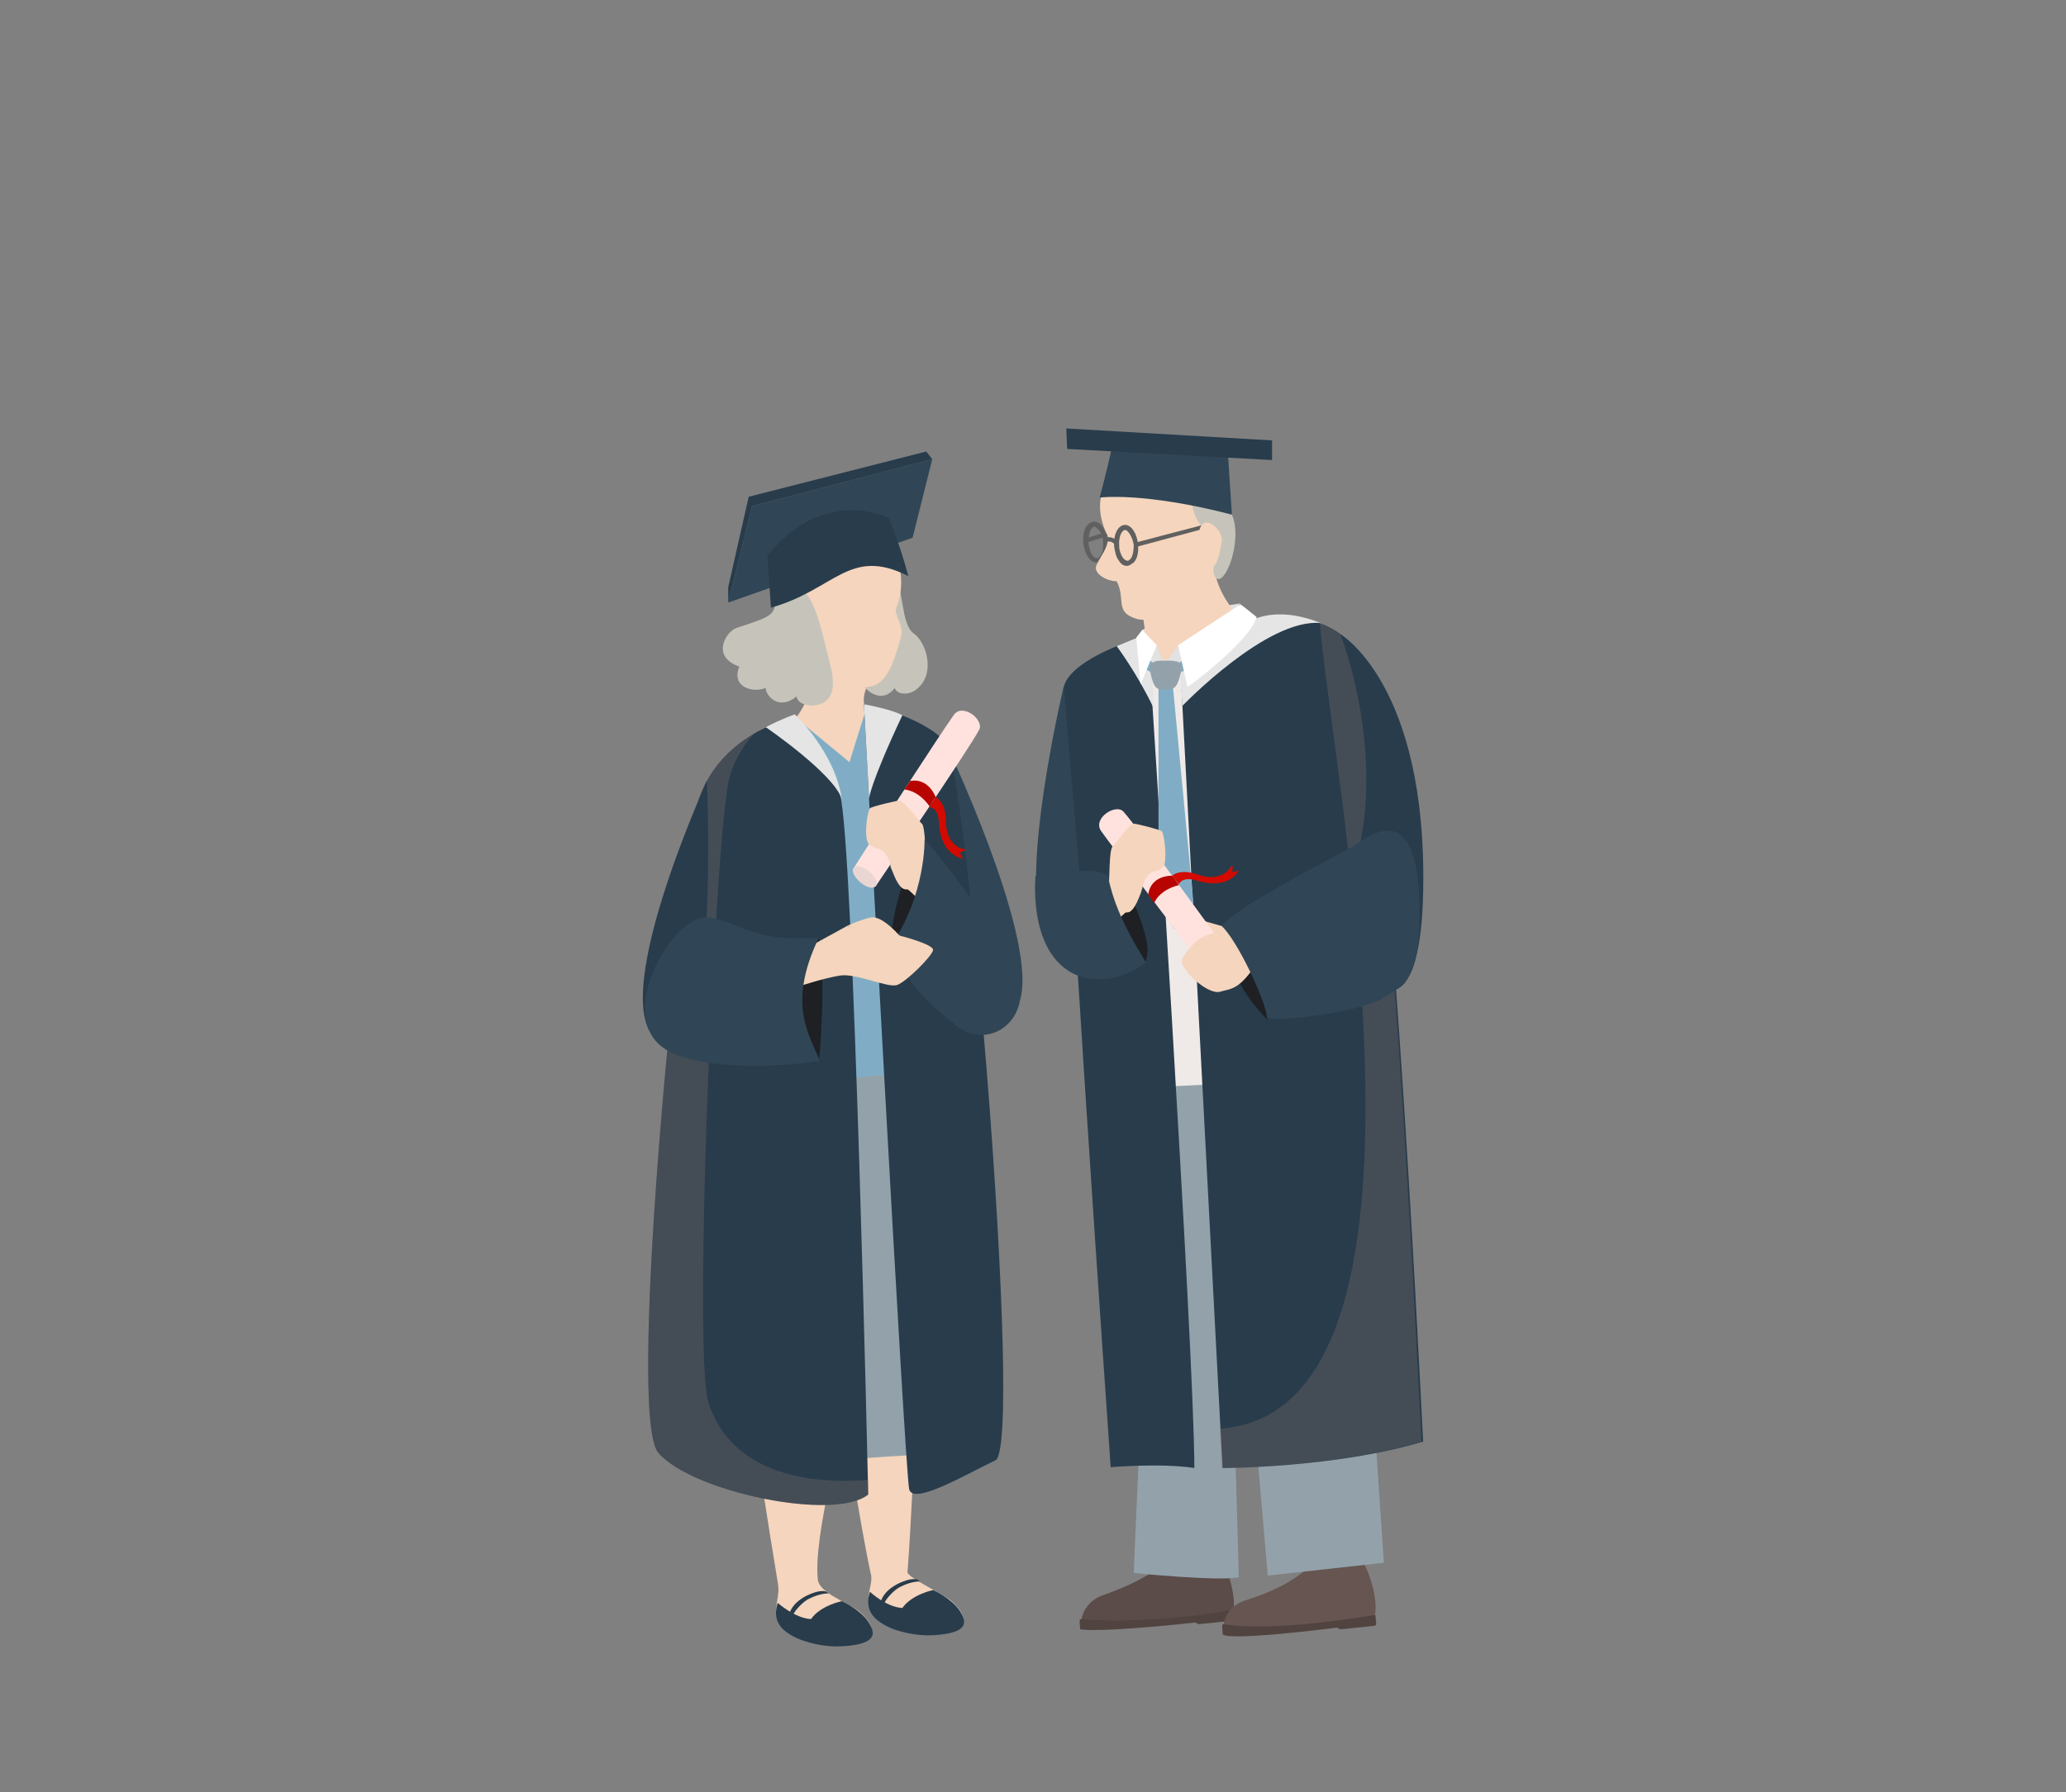 <?xml version="1.0" encoding="utf-8"?>
<!-- Generator: Adobe Illustrator 26.2.1, SVG Export Plug-In . SVG Version: 6.00 Build 0)  -->
<svg version="1.1" id="圖層_1" xmlns="http://www.w3.org/2000/svg" xmlns:xlink="http://www.w3.org/1999/xlink" x="0px" y="0px"
	 viewBox="0 0 242 210" style="enable-background:new 0 0 242 210;" xml:space="preserve">
<rect x="0" y="0" width="242" height="210" fill="#808080" stroke="none"/>
<style type="text/css">
	.st0{fill:#5B4C49;}
	.st1{fill:#514340;}
	.st2{fill:#93A2AA;}
	.st3{fill:#665551;}
	.st4{fill:#E2E2E2;}
	.st5{fill:#EFEAE8;}
	.st6{fill:#283C4C;}
	.st7{opacity:0.24;fill:#A08377;}
	.st8{fill:#1E2023;}
	.st9{fill:#304656;}
	.st10{fill:#F5D5BD;}
	.st11{fill:#80ADC5;}
	.st12{fill:#E5E5E5;}
	.st13{fill:#FFFFFF;}
	.st14{fill:#FFE2DE;}
	.st15{fill:#B70400;}
	.st16{fill:#D30A00;}
	.st17{fill:#606060;}
	.st18{fill:#C6C4BA;}
	.st19{fill:#EAD5D3;}
</style>
<g>
	<path class="st0" d="M140.6,178.3c-2.4,2.1-2.3,5.4-11.4,8.6c-2.8,1-2.6,3.7-2.6,3.7s16.9-0.2,17.7-1.5c0.8-1.3-0.6-6.2-1.8-7.2
		C141.2,180.8,143,177.9,140.6,178.3z"/>
	<path class="st1" d="M126.6,189.7c8.5,0.7,17.9-1.1,17.9-1.1l0.1,1c0,0.2-0.1,0.3-0.3,0.3l-3.9,0.4l-0.4-0.2c0,0-10.6,1.2-13.5,0.8
		C126.6,190.9,126.3,189.7,126.6,189.7z"/>
	<path class="st2" d="M135.5,121.8l-2.7,62.5c0,0,10,1,12.3,0.5c0-2.1-1.9-63-1.9-63H135.5z"/>
	<path class="st3" d="M157.3,178.8c-2.4,2.1-2.5,5.9-11.4,8.7c-2.9,0.9-2.6,3.6-2.6,3.6s16.9-0.3,17.6-1.6c0.8-1.3-0.6-6.2-1.8-7.2
		C157.9,181.3,159.7,178.4,157.3,178.8z"/>
	<path class="st1" d="M143.3,190.3c6.1,1,17.8-1.1,17.8-1.1l0.1,1c0,0.2-0.1,0.3-0.3,0.3l-3.9,0.4l-0.4-0.2c0,0-12.3,1.6-13.4,0.8
		C143.3,191.5,143,190.2,143.3,190.3z"/>
	<polygon class="st2" points="143.1,122.3 148.5,184.6 162.1,183.1 158,122.5 	"/>
	<path class="st4" d="M133.8,73.8c0,0,3.9-2,11.5-3.1c-1.3,1.6-5.2,3.8-6.6,4C137.2,74.9,133.7,75.6,133.8,73.8z"/>
	<polygon class="st5" points="132.9,77.1 147.1,76 147.1,126.8 134.6,127.4 	"/>
	<path class="st6" d="M138.4,80.8l4.8,91.2c0,0,13.2,0,23.5-3.1c-0.4-7.7-4.3-88.6-8.3-93.3c-4-4.7-11.3-3-11.3-3L138.4,80.8z"/>
	<path class="st7" d="M158.2,75.5c-1-1.2-2.3-2-3.6-2.5c1.4,17.7,16.7,92.6-11.8,94.4l0.2,4.6c0,0,13.2,0,23.5-3.1
		C166.1,161.2,162.3,80.3,158.2,75.5z"/>
	<path class="st8" d="M144.5,113.5c0,0,0.8,2.8,3.9,5.9c2.4-0.5-1.9-7.5-1.9-7.5L144.5,113.5z"/>
	<path class="st6" d="M131.9,75.3c0,0-6.6,2.2-7.3,5.2c-0.7,3,5.5,91.4,5.5,91.4s6-0.5,9.8,0.1c0-13.8-5.3-95.5-5.3-95.5L131.9,75.3
		z"/>
	<path class="st9" d="M124.6,80.4c0,0-4.3,18.1-3,26.2c1.2,8.1,5.8,7.1,5.8,7.1L124.6,80.4z"/>
	<path class="st8" d="M130.1,103.7c0,0,1.9-0.2,3.1,3c1.1,2.9,1.5,4.6,1,5.9C133,113.1,129.8,105,130.1,103.7z"/>
	<path class="st10" d="M144.5,108.9l-3.5-1l0.6,1.5C141.6,109.5,144.6,109.9,144.5,108.9z"/>
	<polygon class="st11" points="135.7,79.6 135.7,106 137.6,108.9 139.8,105.8 137.3,79.5 	"/>
	<path class="st10" d="M132.8,63.4c0,0,1.2,10.2,1.7,13.1c0.4,1.9,11,0.3,11.4-3.4c-4.4-4.3-4-8.2-3.7-10.5
		C142.8,56.6,132.8,63.4,132.8,63.4z"/>
	<path class="st6" d="M157,74.3c0,0,10.2,5.9,9.7,30.2c-0.4,21.4-10.9,8.7-7.7-4.2C162.2,87.4,157,74.3,157,74.3z"/>
	<path class="st12" d="M138.1,77l0.4,5.7c0,0,9.9-10.3,16.2-9.7c-3-1.2-5.6-1.3-7.7-0.5C144.8,73.2,138.1,77,138.1,77z"/>
	<path class="st12" d="M130.8,75.7c0,0,2.4,3.2,4.3,7.2c0-4.3-0.4-6.3-0.4-6.3l-0.7-2.2L130.8,75.7z"/>
	<polygon class="st4" points="135.5,75.6 136.2,77.6 134.5,77.6 	"/>
	<polygon class="st4" points="138,75.6 136.6,77.6 138.8,77.8 	"/>
	<path class="st11" d="M135,77.6c0,0-0.4-0.2-0.6-0.8c-0.2-0.6-0.4,1.1-0.4,1.1s0.2,0.8,0.9,0.8C135.7,78.7,135,77.6,135,77.6z"/>
	<path class="st11" d="M138.2,77.6c0,0,0.4-0.2,0.6-0.8c0.2-0.6,0.4,1.1,0.4,1.1s-0.2,0.8-0.9,0.8C137.5,78.7,138.2,77.6,138.2,77.6
		z"/>
	<path class="st2" d="M136.7,77.4c1,0,2,0.1,1.7,1.1c-0.4,1.5-0.5,2.3-1.7,2.3c-1.2,0-1.5,0.1-2-2.2
		C134.5,77.3,135.7,77.4,136.7,77.4z"/>
	<polygon class="st13" points="133.8,73.8 133.1,74.7 133.6,80.2 135.5,75.6 	"/>
	<path class="st13" d="M138,75.6l1.1,4.9c0,0,7.2-5.2,8.1-8.2c-1.6-1.3-1.9-1.5-1.9-1.5L138,75.6z"/>
	<g>
		<path class="st14" d="M129,97.4c1.5,2.1,11.2,14.9,12.9,17.1c0.5,0.7,3.2-1.3,2.8-1.8c-1.3-1.7-11.3-15.6-13.1-17.6
			C130.7,94.1,127.9,95.9,129,97.4z"/>
		<path class="st15" d="M137.3,102.6c0,0-2.5-0.1-2.8,2.2c0.5,0.7,0.7,1,0.7,1s0.5-1.5,2.9-2.1C137.5,102.8,137.3,102.6,137.3,102.6
			z"/>
		<path class="st16" d="M137.3,102.6c0,0,0.9-0.9,3.1-0.1c2.3,0.8,3.6-0.4,3.9-1.2c0.2,0.5,0,0.9,0,0.9l0.8-0.2c0,0-1.1,2.3-4.8,1.2
			c-1.9-0.6-2.2,0.4-2.2,0.4L137.3,102.6z"/>
	</g>
	<path class="st10" d="M143.3,109c0,0-2.6,0.5-3.5,1.6c-1.4,1.6-1.8,1.9-0.8,3.2c0.7,1,2.8,2.7,3.9,2.4c1.3-0.4,2.3-0.1,4.6-3.8
		C148.5,110.7,146,108.1,143.3,109z"/>
	<path class="st9" d="M158.4,99.2c-4.3,2.4-13.3,6.9-15.3,9.3c1.8,1.6,5.3,9,5.3,10.8c2.5,0.4,11.2-0.9,13.5-2.3
		c2.3-1.5,4.9-1.8,4.3-12.7C165.4,93.4,160,98.3,158.4,99.2z"/>
	<path class="st10" d="M136.4,101.3c0.3-1.3-0.1-3.7-0.3-3.9c-0.2-0.2-3-0.9-3.3-0.9c-0.6,0.1-2.6,3-2.5,2.7
		c-0.4,0.6-0.3,3.3-0.5,6.3c0,0-2,3.3-0.9,4c0.2,0.2,2.8-2.6,3-2.6c0.6,0.1,1.1-0.6,1.7-2.2c0.1-0.2,0.1-0.4,0.2-0.6
		c0.1-0.7,0.5-1.6,1.1-1.9C135.7,102,136.3,101.7,136.4,101.3z"/>
	<path class="st9" d="M121.3,102.6c0,0,8.1-1.4,8.5,0.2c0.6,2.7,1.6,5.4,4.4,9.9c-0.9,1.1-5.3,3.2-8.8,1.2
		C120.4,111,121.3,102.6,121.3,102.6z"/>
	<polygon class="st17" points="127.2,63.6 127.1,63.1 135.4,60.5 136.6,61.9 136.2,62.2 135.2,61.1 	"/>
	<path class="st17" d="M128.4,65.9c-0.7,0-1.4-1-1.5-2.3c-0.1-0.9,0.1-1.7,0.5-2.1c0.2-0.2,0.4-0.3,0.7-0.4c0.4,0,0.8,0.2,1.1,0.7
		c0.3,0.4,0.4,1,0.5,1.6l0,0C129.7,64.8,129.2,65.9,128.4,65.9C128.4,65.9,128.4,65.9,128.4,65.9z M128.2,61.7
		C128.1,61.7,128.1,61.7,128.2,61.7c-0.1,0-0.2,0.1-0.3,0.2c-0.3,0.3-0.4,1-0.4,1.7c0.1,1,0.5,1.8,1,1.8c0.4,0,0.8-0.8,0.7-1.9l0,0
		c0-0.5-0.2-1-0.4-1.3C128.5,61.9,128.3,61.7,128.2,61.7z"/>
	<path class="st10" d="M130.9,54.3c2.3-3.9,2.4-3.6,6.9-2.9c4.5,0.7,4.9,2.5,6,7c0.4,1.6-0.3,2.3-0.9,3.5c-0.6,1.2,0.9,4.1-0.7,6.2
		c-0.9,1.1-6,5.3-9.1,4.4c-2.6-0.8-1.2-2.3-2.3-4.4c-1.2,0-2.7-0.9-2.4-1.8c0.5-1.2,1.4-2,1.4-3.4C127.5,58.4,130,55.7,130.9,54.3z"
		/>
	<path class="st17" d="M132,66.3c-0.4,0-0.7-0.2-1-0.7c-0.3-0.4-0.4-1-0.5-1.6c-0.1-1.3,0.4-2.4,1.2-2.5c0,0,0,0,0.1,0
		c0.7,0,1.4,1,1.5,2.3l0,0c0.1,0.9-0.1,1.7-0.5,2.1C132.5,66.1,132.3,66.3,132,66.3C132,66.3,132,66.3,132,66.3z M131.8,62.1
		C131.7,62.1,131.7,62.1,131.8,62.1c-0.4,0-0.8,0.8-0.7,1.9c0,0.5,0.2,1,0.4,1.3c0.2,0.3,0.4,0.4,0.6,0.4c0.1,0,0.2-0.1,0.3-0.2
		c0.3-0.3,0.4-1,0.4-1.7l0,0C132.6,62.8,132.1,62.1,131.8,62.1z"/>
	<path class="st18" d="M139.7,57.7c0,0-0.6,2.4,1.4,4.3c2,2,0.5,4.8,1.3,5.7c1.1,1.1,3.2-4.4,1.9-7.4
		C143.8,59.2,140.8,57.1,139.7,57.7z"/>
	<polygon class="st17" points="133,64.1 132.9,63.6 141.3,61.4 142.4,62.4 142,62.8 141.2,61.9 	"/>
	<path class="st10" d="M140.5,62.1c0,0,0.3-1.6,1.7-0.5c1.3,1.1,0.9,2,0.7,2.9c-0.1,0.7-0.4,1.9-1.2,2.2
		C141.2,64.7,140.5,62.1,140.5,62.1z"/>
	<path class="st9" d="M128.8,58.3c0,0,5.1-0.7,15.5,2c-0.3-4.5-0.5-7.6-0.5-7.6s-5.7-1.7-13.4-1C129.5,55.9,128.8,58.3,128.8,58.3z"
		/>
	<path class="st17" d="M130.6,63.8c-0.6-0.6-1-0.3-1-0.2l-0.4-0.4c0.3-0.3,1-0.5,1.8,0.3L130.6,63.8z"/>
	<polygon class="st6" points="124.9,50.2 125,52.6 149,53.9 149,51.6 	"/>
	<path class="st10" d="M111.2,187.4c-1.3-0.9-5-2.7-4.9-3.2c0.4-4.9,1-18.4,1-18.4l-8.5,0c0,0,2,13.2,3.2,18.6
		c0.3,1.1-0.5,2.1-0.2,3.8c0.3,1.7,4.6,4.1,10.1,2.8C113.8,190.5,112.6,188.4,111.2,187.4z"/>
	<path class="st6" d="M101.9,186.5c0,0,1.9,1.8,3.8,1.9c1.1-1.6,3.6-2.1,3.6-2.1s2.2,1,3.1,2.4c1,1.5,0.6,2.3-1.4,2.7
		c-2.3,0.4-4.2,0.2-6.3-0.5C102.7,190.1,101.1,188.9,101.9,186.5z"/>
	<path class="st6" d="M103.2,187.6c0,0,0.2-1.1,1.9-2c1.8-0.9,2.4-0.5,2.4-0.5l0.3,0.2c0,0-0.9-0.1-2.3,0.6
		c-0.7,0.3-1.7,1.4-1.9,1.9C103.3,188.3,103.2,187.6,103.2,187.6z"/>
	<path class="st10" d="M100.5,188.7c-1.4-1-4.5-2.1-4.7-3.6c-0.6-5.1,3.2-18.7,3.2-18.7L88,165.7c0,0,2.1,13.8,3.1,19.7
		c0.3,1.7-0.4,2.4-0.1,4.1c0.3,1.7,4.6,4.1,10.1,2.8C103.1,191.8,101.9,189.7,100.5,188.7z"/>
	<path class="st6" d="M91.1,187.8c0,0,2,1.8,3.9,1.9c1.1-1.6,3.6-2.1,3.6-2.1s2.2,1,3.1,2.4c1,1.5,0.6,2.3-1.4,2.7
		c-2.3,0.4-4.2,0.2-6.3-0.5C91.9,191.4,90.3,190.2,91.1,187.8z"/>
	<path class="st6" d="M92.5,189c0,0,0.2-1.1,1.9-2c1.8-0.9,2.4-0.5,2.4-0.5l0.3,0.2c0,0-0.9-0.1-2.3,0.6c-0.7,0.3-1.7,1.4-1.9,1.9
		C92.6,189.6,92.5,189,92.5,189z"/>
	<path class="st2" d="M85.7,172.3c10.1-1.4,28.4-2.2,28.4-2.2l-4.9-46.9l-17.8,2.5L85.7,172.3z"/>
	<path class="st10" d="M103.7,77.5c0,0-3.9,3.5-2,6.2c0.9,1.4,0.8,6.9-1.4,7c-2.7,0.1-8.4-5.3-7.1-6.6c0.8-0.8,2.4-4,2.1-5.9
		C99.3,77.8,103.7,77.5,103.7,77.5z"/>
	<polygon class="st11" points="93.2,84.1 99.5,89.3 101.6,82.6 106.4,125.7 98.4,126.4 	"/>
	<path class="st9" d="M110.7,86.9c0,0,10.5,22,8.9,29.8c-1.7,7.8-8-5.8-8-5.8L110.7,86.9z"/>
	<path class="st6" d="M93.2,84.1c-4.9,1-9.7,4.4-11.4,9.7c-1.7,5.4-8.6,71.8-4.7,76.4c3.9,4.6,20.7,8.1,24.6,4.9
		c0,0-1.7-76.4-3.3-82C96.9,87.6,93.2,84.1,93.2,84.1z"/>
	<path class="st7" d="M83,164.4c-1.9-5.7,0.8-68.1,2.5-73.5c0.6-2,1.7-3.8,3.1-5.2c-3.1,1.7-5.7,4.4-6.8,8.1
		c-1.7,5.4-8.6,71.8-4.7,76.4c3.9,4.6,20.7,8.1,24.6,4.9c0,0,0-0.6,0-1.7C95.2,173.9,85.8,172.9,83,164.4z"/>
	<path class="st6" d="M101.2,82.5c0,0,6.7,1.3,9.5,4.4c2.7,3.1,9.2,82.6,5.9,84.2c-3.4,1.6-9.6,5.3-10.1,3.4
		C106,172.5,101.2,82.5,101.2,82.5z"/>
	<path class="st6" d="M82.8,91.5c0,0-12.3,27-5.4,30.6C84.4,125.7,82.8,91.5,82.8,91.5z"/>
	<path class="st8" d="M104.3,110.4c0,0,0.3-4.1,1.8-7.8c1.5-3.7,2.3-3.8,2.3-3.8S109.7,105.6,104.3,110.4z"/>
	<path class="st8" d="M95.9,109.9c0,0,0.6,2.9,0.4,8.3c-0.2,5.4-0.4,6.1-0.4,6.1s-2.4-2.8-2.4-2.9C93.5,121.3,93.6,111,95.9,109.9z"
		/>
	<path class="st12" d="M89.7,85.2c0,0,7.9,5.4,8.9,8.4c-0.8-5.5-5.5-9.9-5.5-9.9S91.6,84.2,89.7,85.2z"/>
	<path class="st12" d="M101.8,93.6l-0.6-11.1c0,0,3.2,0.6,4.5,1.3C101.8,92.1,101.8,93.6,101.8,93.6z"/>
	<g>
		<g>
			<path class="st14" d="M111.7,83.8c-1.5,2.1-10.2,15.5-11.7,17.9c-0.5,0.7,2.3,2.5,2.6,2.1c1.2-1.8,10.8-15.9,12.1-18.3
				C115.3,84.3,112.7,82.3,111.7,83.8z"/>
			<path class="st15" d="M109.6,93.4c0,0-0.8-2.3-3-1.9c-0.5,0.8-0.7,1-0.7,1s1.6,0,3,2C109.4,93.6,109.6,93.4,109.6,93.4z"/>
			<path class="st16" d="M109.6,93.4c0,0,1.2,0.5,1.2,2.9c0,2.4,1.6,3.3,2.4,3.2c-0.4,0.3-0.8,0.4-0.8,0.4l0.4,0.7
				c0,0-2.6-0.3-2.8-4.1c-0.1-2-1.1-1.9-1.1-1.9L109.6,93.4z"/>
		</g>
		<path class="st19" d="M101.8,102.1c0.7,0.6,1.1,1.3,0.8,1.7c-0.3,0.4-1.1,0.2-1.8-0.4c-0.7-0.6-1.1-1.3-0.8-1.7
			C100.3,101.3,101.1,101.5,101.8,102.1z"/>
	</g>
	<path class="st18" d="M104.7,67.6c1.2,1.2,0.8,5.5,2.3,6.6c1.5,1,2.7,4.8,0.3,6.6c-0.7,0.6-2.2,0.7-2.5-0.2
		c-1.4,1.9-3.4,0.5-4.1-0.9C99.8,77.5,104.7,67.6,104.7,67.6z"/>
	<path class="st10" d="M104.7,64.7c-2.4-3.2-4.2-4-8.3-3.1c-4.2,0.9-4.5,2.5-5.2,6.6c-0.2,1.4,0.4,2,1.1,3c0.7,1-0.2,2,0.8,5.9
		c0.5,1.4-0.4,2.9,2,3.5c0.2,0.1,0.7,0.1,1.3,0.1c1.9,0.1,5,0,6-0.4c1.4-0.5,2.2-2.3,3.1-5.5c0.5-1.6-0.9-2.8-0.5-3.6
		C106,68.8,105.5,65.8,104.7,64.7z"/>
	<path class="st18" d="M96.5,74.9c-0.3-1.2-1.6-6.9-3.6-5.9c-1.1,0-1.8,0.9-1.8,0.9c-0.7,2.2,0,2.1-4.9,3.7c-1.1,0.4-3,3.3,0.4,4.5
		c-1,2.5,1.7,3.1,3.1,2.5c-0.1,0.7,1.4,2.8,3.6,1c0.2,1.2,2.3,1.3,3.2,0.7C98.5,81,97.2,77.9,96.5,74.9z"/>
	<polygon class="st9" points="88.1,59.3 85.3,70.6 106.9,63 109.2,53.8 	"/>
	<path class="st6" d="M90.3,71.2c7.5-2.1,9.2-7.2,16.1-3.7c-1.2-4.4-2.3-6.8-2.3-6.8s-7.5-3.9-14.2,4.4L90.3,71.2z"/>
	<polygon class="st6" points="85.3,70.6 85.3,68.8 87.7,58.2 108.5,52.9 109.2,53.8 88.1,59.3 	"/>
	<path class="st10" d="M101.6,98.6c-0.4-1.3,0.1-3.7,0.3-3.9c0.2-0.2,3.1-0.9,3.5-0.9c0.6,0.1,2.7,3,2.6,2.7
		c0.4,0.6,0.4,3.3,0.5,6.3c0,0,2,3.3,0.9,4c-0.3,0.2-2.9-2.6-3.1-2.6c-0.7,0.1-1.2-0.6-1.8-2.2c-0.1-0.2-0.2-0.4-0.2-0.6
		c-0.1-0.7-0.6-1.6-1.2-1.9C102.3,99.3,101.7,99,101.6,98.6z"/>
	<path class="st9" d="M118.2,112c-4.7-7.7-9.9-13.7-9.9-13.7s0.2,6.5-4,12.6c1.1,2.9,3.8,6.3,7.9,9.4
		C116.4,123.4,122.2,118.5,118.2,112z"/>
	<path class="st10" d="M99.2,108.5c0,0,1.4-0.7,2.8-1c1.4-0.3,3.6,2.4,3.6,2.4L99.2,108.5z"/>
	<path class="st10" d="M94.1,111.3l5.1-2.8l6.1,1.1c0,0,4,1,4,1.7c-0.1,0.7-3.1,3.7-4.2,4.1c-1.1,0.4-4.8-1.4-6.7-1.1
		s-4.6,1.2-4.6,1.2L94.1,111.3z"/>
	<path class="st9" d="M95.9,109.9c-8,0.4-8.6-1.6-12.8-2.4c-3.9-0.8-11.1,11-5.5,15.2c3.5,2.6,12.8,2.5,18.4,1.6
		C95.1,121.6,92,118,95.9,109.9z"/>
</g>
</svg>
